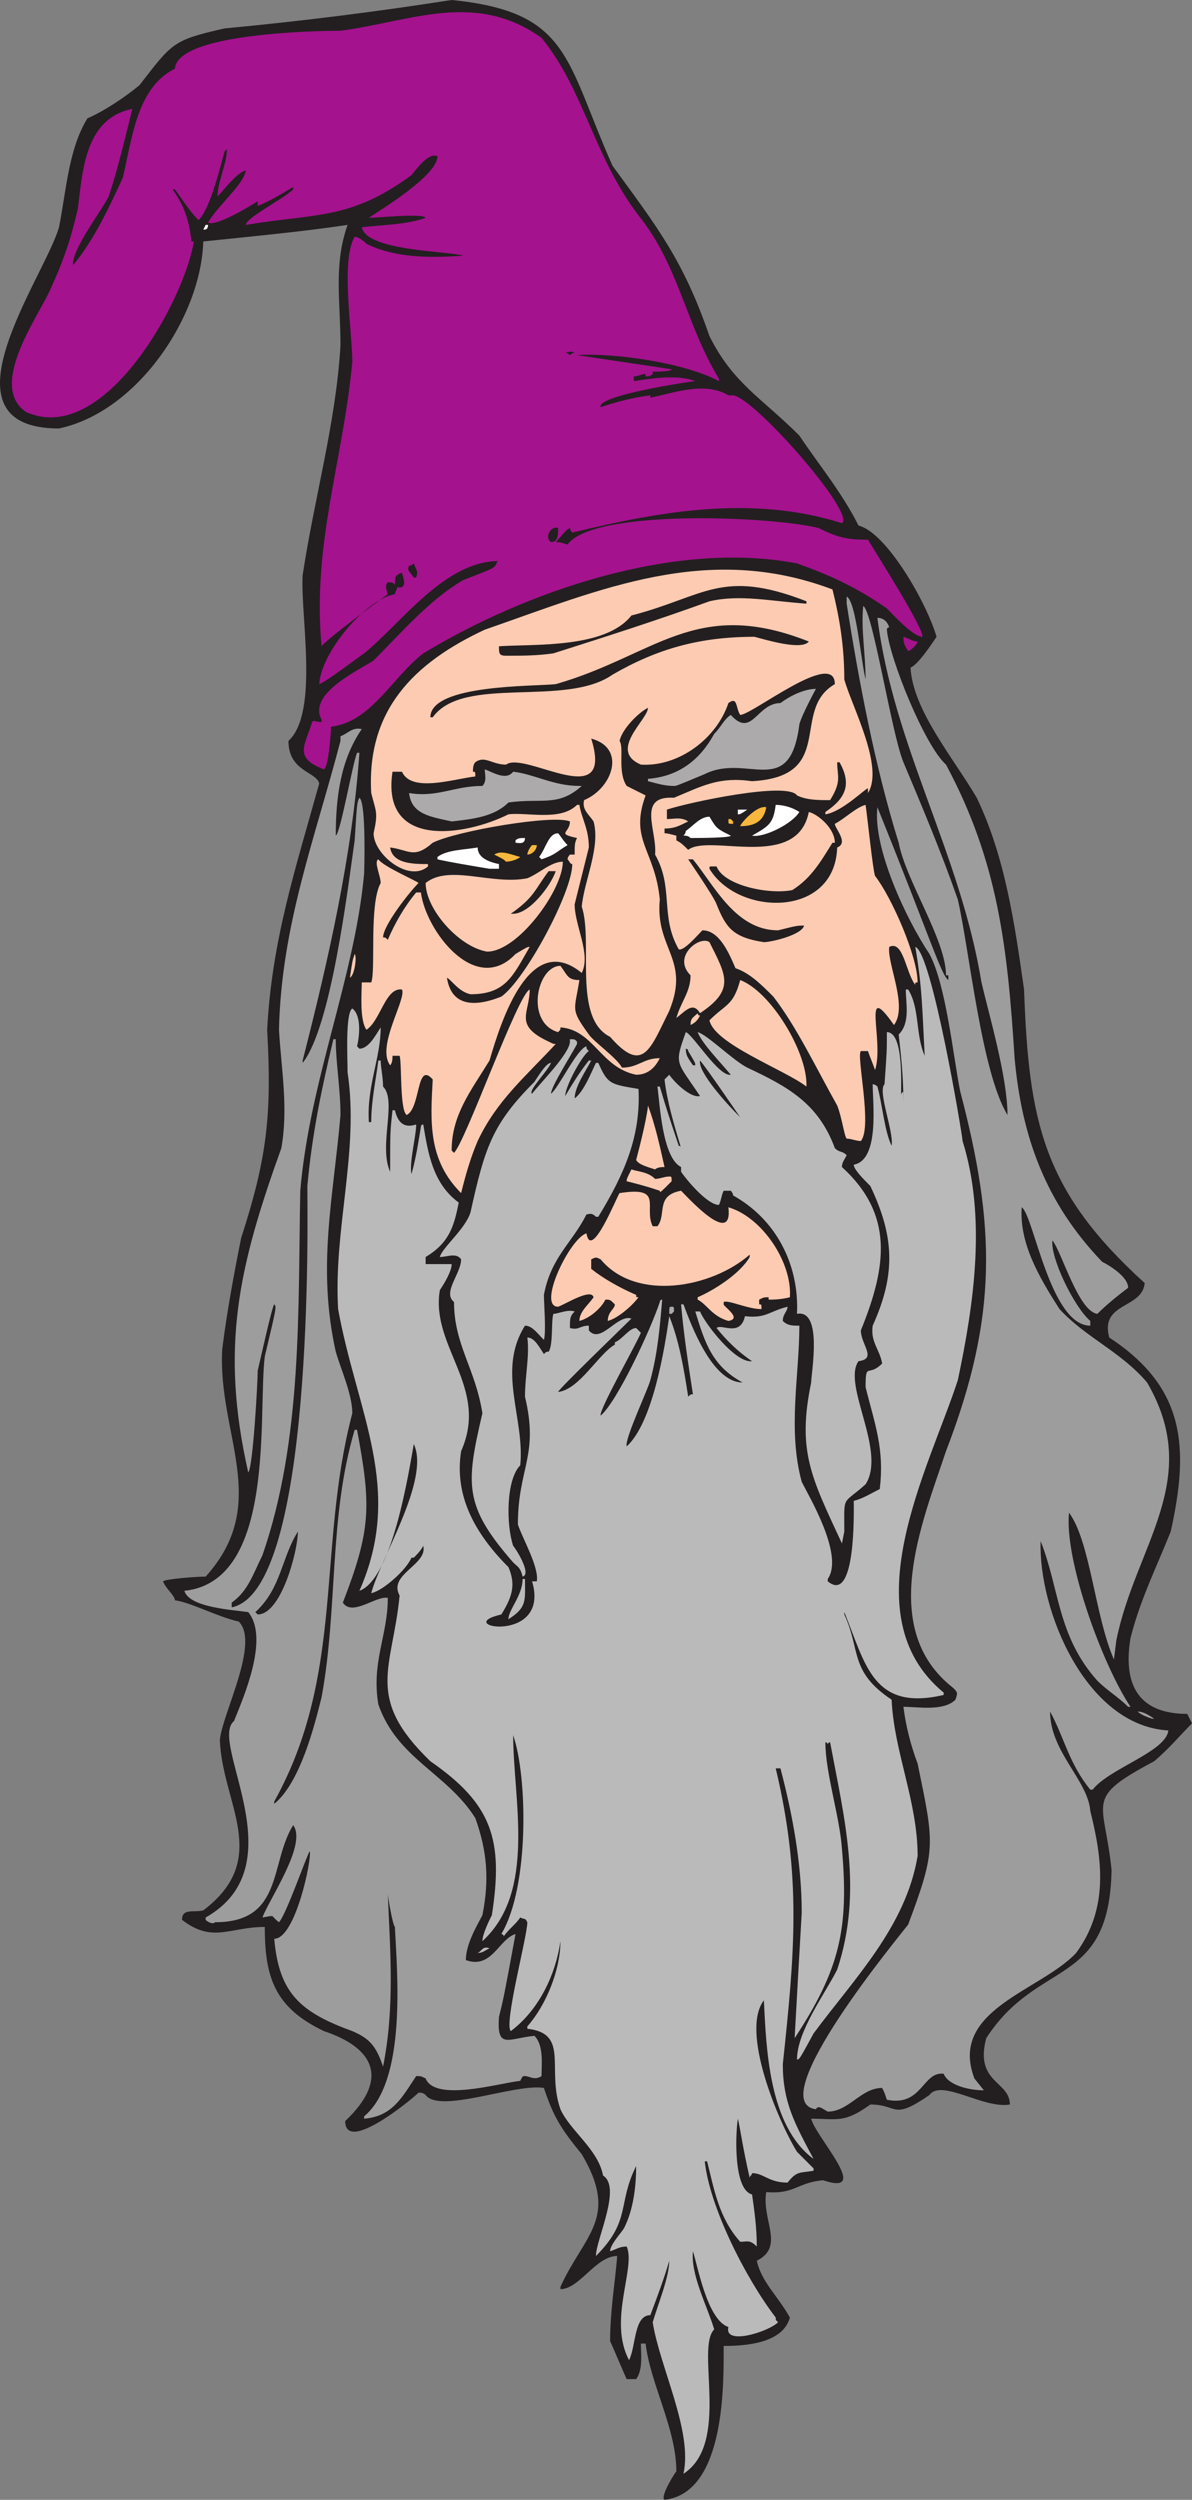 <svg xmlns="http://www.w3.org/2000/svg" width="377.96" height="792"><rect width="100%" height="100%" fill="#808080" stroke="none"/><path fill="#231f20" fill-rule="evenodd" d="M210.71 792c-1.5-.75 3-8.25 3.75-9 0-13.5-8.25-27.75-9.75-40.5h-1.5c0 3 .75 8.25-1.5 11.25h-3c-.75-1.5-4.5-10.5-5.25-12 0-9.75 1.5-18 2.25-27-6.75 0-12 10.5-18 10.5v-.75c7.5-16.5 18.75-21.75 6.75-42-6.75-8.25-9-12-12-21-9-1.5-33 8.25-37.5 2.25-.75-.75-1.5-.75-2.25-.75-2.25 2.25-23.25 19.5-23.25 9 14.25-13.5 9-23.25-6.75-28.5-15.75-7.5-18.75-17.25-18.75-33-11.25 0-16.5 5.25-26.25-2.25 0-3.75 3.75-2.25 6.75-3 21.75-16.5 6-33.75 5.25-54 .75-8.25 12.75-30.75 6-37.5-6.75-1.5-15-6-20.25-6.75 0-1.5-3-3.75-3.75-6 .75-.75 10.5-1.5 13.5-1.5 21-23.25 3.75-45 5.25-72 1.5-12 3.75-24 6-35.25 8.25-25.5 9.75-39 8.25-66 1.5-28.5 9-51 16.5-78-.75-3.75-9.75-3.75-9.75-13.5 9.75-9 3.75-39.75 4.5-52.5 3.75-24.75 10.5-48 12-72.75 0-14.25-2.25-25.5 2.25-38.25-15 2.25-31.5 3.75-45.75 5.25-.75 24-21 54-45.75 59.25-39.75 0-4.5-48 0-63.75 2.25-11.25 3-24.75 9-34.5 5.25-2.25 12-6.75 16.5-10.5 10.5-13.5 10.5-14.25 27-18 24-2.25 48-5.25 72-9 37.5 3.75 36 18.75 51 52.5 14.25 19.5 22.5 30 30.75 54 7.5 15 16.5 19.5 28.5 31.5 6 9 13.5 18 18.75 28.5 9 2.25 21.75 24.75 24.75 35.25-1.5 2.25-6 9-8.25 9.75.75 13.5 13.5 28.5 21 41.25 9 18.75 12 39.75 15 60.75 1.5 42 6 63.75 38.25 93-.75 8.25-14.25 6-11.25 17.25 24 15.75 25.5 34.5 19.5 61.5-4.5 11.25-9.75 21.75-12.75 33.75-2.25 13.5 1.5 24 18 24l1.5 3c-3.75 3.75-7.5 8.25-12 12-22.5 12-15.75 12-13.5 34.5-.75 37.5-23.25 27.75-39.75 53.25-3.75 14.25 7.5 13.5 7.5 21-8.25 1.5-21.75-8.25-25.5-3-12 8.25-9.75 3-18.75 3-8.25 6-10.5 4.5-18.75 4.5 1.5 6 19.5 24.75 3.75 19.5-8.25.75-9 4.5-18 3.75-1.5 9 6 17.25-3 21.75 1.5 6.75 6.75 11.25 10.5 18-2.25 8.25-14.25 9-21 9 0 11.25.75 46.5-18.75 48.75"/><path fill="#bbbaba" fill-rule="evenodd" d="M216.71 783.75c3-13.5-7.5-33.75-9.75-48 1.5-5.25 5.25-14.25 5.25-19.5-1.5 5.25-3.75 11.25-6 17.25-5.25 0-4.5 9.75-6.75 14.25-6.75-12.75 2.25-29.25-.75-36-2.25 0-3 .75-5.25 1.5 0-2.25 3.75-6 4.5-7.5 3-6 3.75-13.5 3.75-19.5-6 12-1.5 17.25-12.75 28.5 0-5.25 8.25-21.75 2.25-25.5-1.5-8.25-10.5-14.25-13.5-21-4.5-12.75 3-24-10.5-25.5V642c6-6.75 10.5-18 10.5-27-1.5 10.5-6.75 21.75-15.75 28.5-2.25-2.25 5.25-30 5.25-34.5-.75-1.5-.75-.75-2.25-1.5-1.5 2.25-3.75 3.75-5.25 6 0-.75-.75-.75-.75-.75 9-15 8.25-50.25 3.75-63 0 20.25 7.5 49.5-9.75 65.25 0-2.25 2.25-6.75 3-8.25 3.75-24 0-35.25-19.5-48.75-21-20.25-12-29.25-9.75-52.5-3.75-6.75 9-9.75 7.5-15.75-.75 1.5-2.25 3-3 3.75h-.75c-1.5 3.75-9 10.5-12.75 11.25 3-11.25 18.75-36 13.5-47.25-1.5 8.25-6.75 42.75-17.25 46.5 14.25-32.25-.75-56.25-6.75-89.25-1.5-25.5 6.75-50.25 3-75 0-4.5-.75-18.75 1.5-20.25 3 2.25 2.25 9 1.5 12l.75.75c3 0 5.25-4.5 6.75-6.75 0 9.75-4.5 18.75-3.75 30h.75c0-6.75 1.5-13.5 2.25-19.5h.75c0 2.25.75 5.25.75 8.25 4.5 4.5-1.5 18.75 2.25 27 0-12.75 0-12.75.75-19.5h.75c.75 3 2.25 6 6.75 4.5 0 3.75-2.25 12-1.5 15.75 1.5-5.25 2.25-10.5 3-15 0 0 0-.75.75-.75 1.5 9 3 18.75 11.25 24.75-1.5 7.5-3 12.75-10.5 17.25v2.25h8.25c0 2.25-2.25 6-3.75 8.25-3 18 15.75 30.75 6.75 51-2.25 14.25 4.5 26.25 15 36.75 2.25 5.25 1.5 9-2.25 15-16.5 3.75 15.75 9.75 9.75-10.5h1.5c.75-4.5-4.5-13.5-6-18 0-18 6.75-21.75 2.25-40.5 0-6.75 1.5-12.75.75-18.75 2.25 0 3.75 3 5.25 5.25.75-.75.75-.75 1.5-.75 1.5-2.25.75-9.75 1.5-12 1.5 0 4.5-1.5 6.75-.75-1.5 1.5-1.5 2.25-1.5 5.25 3 .75 3-.75 6-.75v1.5c3.75 4.5 9-5.25 13.5-3.75-2.25 2.25-23.25 22.5-23.25 23.25 6.75-.75 12.75-12 18-15v-.75c2.25-.75 4.5-4.5 6.75-4.5l1.5 1.5c-1.5 3.75-13.5 24.75-12.75 26.25 5.25-4.5 15.75-27 18.75-36 0 0 0-.75.75-.75-.75 9-1.5 17.25-3.75 25.5-.75 3-8.25 18.75-7.5 21 8.25-7.5 12-30.75 13.5-41.25 3 7.5 4.5 15.75 6 25.5.75-.75.75-.75 1.5-.75-1.5-9.75-3-19.5-3.75-28.5h.75c2.25 6 9 24.75 18.75 24.75-9.75-5.25-12-12.75-15-22.5h1.5c1.5 3.75 11.25 16.5 16.5 15.75-4.5-3-8.25-6.75-11.25-10.5 1.5-1.5 7.5 3 9-3.75 6.75.75 7.5-1.5 13.5-3 0 1.5-1.5 2.25-1.5 4.5 1.5 1.5 3 1.5 5.25 1.5 0 15.75-3.75 33 .75 49.5 2.25 4.5 13.5 23.25 8.25 30.75v.75c9 7.5 8.25-22.5 8.25-25.5 3-.75 5.25-2.25 8.25-3.75 1.5-12.75-1.5-20.25-4.5-32.25 0-8.25.75-3 5.25-7.5-.75-4.5-3.75-6.75-3-12 7.5-16.5 6.75-28.5-.75-44.25-2.25-2.25-5.25-5.25-5.25-6.75 8.25-1.5 6-19.5 6-25.5 0 0 .75 0 1.5.75 1.5 5.25 2.25 14.25 4.5 18.75.75-4.5-4.5-17.25-2.25-19.5.75-10.5.75-10.5.75-16.5 5.25 0 4.5 15.75 4.5 20.25 0-.75 0-.75.75-1.5v3.75c0-8.25-.75-15-1.5-21.75 3.75-3.75 2.25-9.75 2.25-14.25h.75c3.75 6 2.25 14.25 5.25 21-.75-13.5-.75-21.75-3-34.5 5.25 1.5 15 60 15 61.5 7.5 24 3.75 51-1.5 75.75-9 27.75-34.5 74.25-4.5 99v.75c-22.5 5.25-24.75-9.75-31.5-26.25v.75c5.25 11.25 1.5 18 15 27 .75 16.5 8.25 32.25 8.25 49.5-3.75 22.5-20.25 39-33 56.25-4.5 8.25-4.5 8.25-5.25 8.25 0-9 9-21 12.75-28.5 8.25-24.75 2.25-48-2.25-72-.75 0-.75.75-.75.75s0-.75-.75-.75c0 9.75 4.5 23.25 5.25 33.75 2.25 25.5-.75 38.25-15 60 .75-13.5 1.5-27 2.25-39.75 0-15.75-3-31.5-6.75-45.75h-1.5c8.25 34.5 6 58.5 2.25 93.75 0 12 3.75 18.75 9.75 30-14.25-10.5-15-35.25-15.75-50.25-7.5 9.75 4.5 38.25 10.5 48l5.25 5.25v.75c-4.5.75-5.25 0-8.25 3.75-6 0-7.5-3-11.25-3 0 .75-.75.75-.75 1.5-2.25-9.75-3-15.75-3.75-18.75-.75 4.5-1.5 22.5 4.5 24 .75 5.25 1.5 10.5 1.5 16.5-2.25-2.25-3-1.5-5.25-1.5-6.75-7.5-8.25-16.5-10.5-25.5h-.75c1.5 14.25 12.75 36.75 22.5 49.5 0 .75 0 .75.75 1.5-3 3-17.25 7.5-15.75 1.5-6.75-2.25-9.75-19.5-11.25-24-.75 7.5 4.5 17.25 6.75 24.75-6 6 5.25 36-9.75 45.75"/><path fill="#9e9d9d" fill-rule="evenodd" d="M115.46 671.25v-.75c13.5-11.25 10.5-45 9.75-60-.75-.75-2.25-9.75-2.25-10.5.75 18 2.25 36-1.5 54.75-2.25-6.75-4.5-9-9.75-11.25-16.5-6-23.25-12-24.75-29.25 6.75 0 12-25.5 11.25-27.75-.75.75-7.5 20.25-9.75 22.5-3-2.25-.75-2.25-5.25-1.5 2.25-6 14.25-23.25 9.75-29.25-7.5 12-3 30.75-24.75 30.75-.75.75-2.25 0-3-.75v-.75c29.25-16.5.75-55.5 9-62.25 3-7.5 11.25-26.25 4.5-34.5-5.25-.75-18.75-1.5-20.25-6.75 29.25-3 23.25-56.25 25.5-74.25 3.75-15.75 3.75-15.75 3-16.5-.75.75-4.5 18-5.25 21 0 3.75-1.5 30.75-3 32.25-9-39.75-3-65.25 10.5-102.75 2.25-12.75 0-24.75-.75-37.5.75-33 11.25-60 19.5-91.5v-1.5c2.25-.75 3.75-3 6.75-2.25-6.75 9.75-8.25 21.75-8.25 33.75 1.5-.75 5.25-22.5 6.75-26.25h.75c-2.25 32.25-9.75 65.25-18 97.5v.75c9-11.25 14.25-54.75 16.5-70.5.75-12 .75-12 1.5-13.5 2.25 1.5 1.5 24 1.5 24-3 33-17.25 65.25-20.25 100.5-.75 37.5.75 78.75-12 115.5-3 6-4.5 11.25-9.75 15v1.5c26.25-5.25 24-123.75 24-133.5 1.5-16.5 4.5-30.75 8.25-46.5h.75c0 7.5 1.5 15.75 1.5 24-2.25 26.25-7.5 48-1.5 75 1.5 5.25 5.25 13.5 5.25 19.5-11.25 42.75-2.25 82.5-24.75 123v.75c8.25-6.75 12.75-24.75 15-33.75 5.25-28.5 2.25-57 10.5-84.75h.75c4.5 24 4.5 31.5-4.5 54.75 3 4.5 10.5-2.25 14.25-1.5 0 12-5.25 20.25-3 33.75 6 17.25 21.75 21.75 30.75 36 3.75 10.5 4.5 19.5 2.25 30.75-1.5 3-5.25 9-5.25 14.25 8.25 3 10.5-6.75 15.75-8.25-3.75 20.25-3.75 20.25-5.25 26.25-.75 10.5 3 6.75 11.25 6 3 3 2.25 9 2.25 12.75-2.25 1.5-3.75 0-5.25 0-.75 0-.75 0-1.5 1.5-6.75.75-27 6.75-30-.75-1.5-.75-1.5-.75-3-.75-4.5 6.75-7.5 12.75-16.5 13.5m147-2.25c-1.5-.75-3-2.25-3.75-.75-17.25-2.25 27-55.5 29.25-58.5 9-24 8.25-25.5 3-51-2.25-6-3.75-12-4.5-18 4.5 0 12.75 1.5 16.5-2.25.75-2.25.75-2.25-.75-3.75-24-18.75-9.75-52.5-2.25-75 16.5-42.75 15.75-71.25 4.5-114-2.25-11.25-4.5-33.75-9.75-43.5-7.5-11.25-18-33.75-16.5-46.5 17.25 42.75 20.25 53.25 22.5 54.75V309h-.75c0-11.25-12.75-30-15-42-7.5-24-12.75-51.75-16.5-75.75V189c3 1.5 4.5 20.25 6 26.25 0-8.25-1.5-15.75-.75-23.25 3 1.5 9 40.5 12.75 49.5 6 14.25 12 28.5 17.25 43.5 3.75 16.5 7.5 54.75 15.75 68.25 0-12-6-32.25-8.25-42-6.75-41.25-27.75-74.25-33-115.5 1.5 0 3 .75 3.75 3-.75 0-.75.75-.75.75.75 9 12 36.75 18.75 42.75 16.5 30.75 19.5 57.75 21.75 93 2.25 24.75 9.75 45.75 27.75 64.5 1.5.75 8.25 4.5 8.25 8.25-3 2.25-6.75 5.25-9.75 8.25-6-.75-11.25-19.5-14.25-23.25-.75 5.25 6.75 21 12 25.5v1.5c-12.75 0-18-35.25-21.75-37.5-.75 11.25 5.25 21.75 12 32.25 8.25 9 19.5 13.5 27.75 23.25 18 30.75-3.75 51.75-9.75 81.75l-.75 6c-6-13.5-7.5-37.5-14.25-46.5-1.5 15 10.5 48 19.5 61.5h-.75c-3-3-6.75-5.25-9.75-8.25-12.75-14.25-12-29.25-18-44.25-.75 21.75 14.25 58.5 40.5 60-.75 6.75-18.75 12-24 18.75h-.75c-6.75-8.25-8.25-16.5-12.75-24.75 0 12.75 12 21.75 12.75 31.5 3.75 15 6 30.75-4.5 45-11.25 12-40.5 18-32.25 39.75l3 3.75c-4.5 0-11.25-1.5-12.75-5.25-6.75-.75-6.75 10.5-18 8.25-.75-2.25-.75-2.25-1.5-3.75-6.75 0-10.5 7.5-17.25 7.5"/><path fill="#bbbaba" fill-rule="evenodd" d="M151.46 618.75c1.5-.75 1.5-2.25 3.75-1.5-1.5.75-2.25 1.5-3.75 1.5"/><path fill="#9e9d9d" fill-rule="evenodd" d="M365.21 544.5c-2.25-.75-3.75-1.5-4.5-2.25 1.5 0 3 .75 5.25 2.25h-.75"/><path fill="#bbbaba" fill-rule="evenodd" d="M161.21 513c0-3 4.5-7.5 4.5-12.75h.75c0 6.75.75 9-5.25 12.75"/><path fill="#231f20" fill-rule="evenodd" d="m81.71 511.5-.75-.75c8.25-7.5 8.25-17.25 13.5-25.5 0 6-5.25 26.25-12.75 26.25"/><path fill="#bbbaba" fill-rule="evenodd" d="M165.71 499.5c-.75-3-1.5-3-3-4.5-15.75-18-15-24.75-9.75-47.25-2.25-14.25-9-21.75-9-35.25-3.75-3 2.25-9 2.25-13.5-1.5-2.25-4.5-.75-6.75-.75.75-3 8.25-9 9.75-14.25 4.5-20.25 6.75-27.75 20.25-41.25 1.5-2.25 3.75-6 5.25-6-.75 2.25-7.5 9-6 9.75 2.25-3 12-12.75 12-16.5v-.75c1.5 0 1.5 0 2.25.75v.75c-1.5 3-8.25 13.5-8.25 15.75 2.25-1.5 8.25-14.25 11.25-15 0 .75 0 .75.75 1.5-2.25 1.5-7.5 11.25-7.5 14.25 2.25-3.75 4.5-7.5 7.5-11.25h.75c-1.5 3-5.25 8.25-5.25 12 3-2.25 5.25-8.25 6.75-11.25h.75c3 6.75 3.75 6.75 12.75 8.25.75 15-4.5 27-12.75 40.5h-.75c-1.5-1.5-2.25-.75-3-.75-4.5 9-11.25 13.5-13.5 25.5 0 2.25.75 12 0 14.25-2.25-2.25-3.75-4.5-6-4.5-9 14.25 0 29.25-1.5 44.25-4.5 4.5-4.5 18.75-2.25 25.5.75.75 6 9 3 9.75M266.96 489c-9.75-21-14.25-29.25-9.75-51 0-3 3.75-23.25-4.5-21.75.75-15.75-6.75-30-20.25-37.5 0-.75-.75-1.5-.75-1.5h-2.25c-.75 1.5-.75 3-1.5 4.5-3.75 0-10.5-8.25-12-10.5v-1.5c-6-3-6.75-20.25-7.5-25.5h.75c2.25 7.5 2.25 7.5 6 18.75 0 0 .75 0 .75.75-2.25-7.5-4.5-15-5.25-21.75l1.5-1.5c1.5 2.25 6.75 7.5 9.75 6.75-7.5-11.25-8.25-9.75-4.5-20.25 2.25.75 10.5 14.25 14.25 13.5-3.75-4.5-9-9.75-10.5-13.5 3 .75 11.25 9 15.75 11.25 12.75 6 22.5 11.25 27.75 25.5 1.5 1.5 2.25.75 3.75 2.25-.75 1.5-1.5 2.25-1.5 3.75 16.5 15 14.25 31.5 6 51.75 0 4.5 5.25 9-.75 9.75-5.25 7.5 9 28.5 2.25 39-7.5 6.75-6.75 3-6.75 15l-.75 3.75"/><path fill="#fccbb2" fill-rule="evenodd" d="M230.96 418.5c-5.25-1.5-6.75-5.25-9.75-6.75V411c5.25-2.25 13.5-7.5 16.5-12.75v-.75c-12 10.5-36 15-47.25 1.5-1.5-.75-1.5-.75-3 0v3c3.75 3 9 6 14.25 8.25 0 .75 0 .75.75.75-2.25 3-6.75 6.75-9.75 7.5 0-3 2.25-3.75 2.25-5.25-1.5-1.5-1.5-1.5-3-1.5-1.5 3-5.25 6-8.25 6.75 0-3 3-5.25 4.5-7.5-.75-3-9 2.25-11.25 3-6.75 0 3.75-21.75 9-23.25 1.5 9 9.75-12 10.5-12.75 14.25-2.25 7.5 4.5 10.5 10.5h1.5c3-3.75-.75-9.75 7.5-11.25 2.25 2.25 16.5 18 15 5.25 10.5 3 20.25 17.25 19.5 28.5-3 .75-5.25.75-6.75.75V411c-1.5 0-1.5 0-3 .75v1.5c.75 0 .75 0 .75 1.5-4.5 0-10.5-3-12-2.25v.75c0 .75 6 4.5 1.5 5.25"/><path fill="#acaaaa" fill-rule="evenodd" d="M212.96 416.25h-.75c0-2.25 0-2.25.75-2.25s.75 0 .75 1.5l-.75.75"/><path fill="#fccbb2" fill-rule="evenodd" d="M146.21 378c-10.5-10.5-9.75-22.5-9-36-5.25-6-3.75 9-8.25 11.25-2.25-1.5-1.5-16.5-2.25-18.75h-2.25c0 .75 0 2.25-.75 3-4.5-6 5.25-21 3.75-24-5.25-.75-6.75 9.75-11.25 12.75-2.25-3-1.5-12-1.5-15h3c1.5-3.75-.75-24.75 3-31.5 0-2.25-2.25-6.75-.75-7.5 1.5 2.25 12 6.75 12.75 7.5-3 3-11.25 13.5-11.25 17.25.75 0 .75 0 1.5.75 2.25-5.25 5.25-10.5 9-15h1.5c1.5 12 17.25 33 30 19.5 3.75-2.25 3.75-2.25 4.5-2.25-5.25 9-7.5 15-18.75 15-3.75-.75-6-4.5-7.5-5.25 1.5 9.75 9.75 9 17.25 6 7.5-5.25 22.5-33 22.5-42-.75 0-.75-.75-1.5-1.5 0 0 0-.75.75-1.5h1.5c0-3 0-3.75.75-5.25-6.75-1.5-2.25-1.5-2.25-5.25-5.25-2.25-36 3-43.5 6.75-6 5.25-7.5 2.25-13.5 1.5.75 5.25 7.5 5.25 12 5.25v.75c-6 5.25-17.25-3.75-17.25-10.5 1.5-6.75.75-6.75-.75-12.75-1.5-26.25 13.5-41.25 36-51.75 36.75-12.75 70.5-27.75 110.25-12.75 2.25 9 3.75 18 3.75 28.5 2.25 8.25 12.75 27.75 7.5 36v-1.5c-.75 0-8.25 7.5-13.5 8.25v-.75c6.75-4.5 8.25-9 4.5-15.75h-.75c0 4.5 1.5 6-2.25 12-3.75 0-7.5 0-10.5-1.5-3-4.5-34.5 2.25-41.25 4.5v3c2.25 0 4.5-.75 6.75.75-3 1.5-4.5 2.25-7.5 2.25v1.5c.75 0 .75 0 3.75.75v1.5c1.5.75 2.25 1.5 3.75 3 6.75-5.25 34.5 6.75 38.25-12 3 .75 8.25 5.25 8.25 9.75h-.75c-3.75 6-6.75 11.25-12.75 15-7.5 1.5-21.75-1.5-24-7.5h-1.5c-.75 0-.75 0-.75.75 9 15 39.75 15.75 40.5-6.75 3.75-1.5-.75-6-.75-7.5 3-1.5 6.75-5.25 9.75-6 .75 5.25 2.25 20.25 3 22.5 5.25 6.75 13.5 25.5 13.5 33.75-.75 0-.75 0-.75.75-3-3.75-3.75-14.25-8.25-12-.75 5.25 6 18.75 1.5 24.75-10.5-15-3 5.25-6 14.25-.75-2.25-1.5-3.75-2.25-6h-2.25c-1.5 1.5 3.75 24 0 28.5-1.5 0-3-.75-4.5-.75-.75-.75-1.5-6.75-3-10.5-6.75-12-12.75-24.75-20.25-34.5-3.75-3.75-7.5-7.5-12-9-2.25-5.25-5.25-12-10.5-12-1.5 1.5-6 6.75-7.5 6-6-10.5-1.5-19.5-7.5-30 .75-7.5-6-18.75 6-18 9-3.75 14.25-6.75 24.75-5.25 27-1.5 12-22.5 26.25-30.75 0-11.25-26.25 9.75-30 9.75-1.5-2.25-.75-6-3.75-3.75-3.75 11.25-15.75 20.25-27.75 19.5-10.5-4.5 2.25-14.25 2.25-18-3 1.5-8.25 6.75-9 10.5 1.5 2.25-.75 9.75 2.25 14.25l6 3c-5.25 14.25 3 17.25 4.5 33-1.5 15.75 9.75 18.75 3 35.25-6 12-8.25 20.25-18.75 8.25-12-6-5.25-30-9-41.25.75-8.25 6-18.75 3.75-27-1.5-2.25-3.75-3.75-3-6.75 9-3.75 13.5-16.5 2.25-19.5 7.5 24-21 3.75-27 8.25-4.5 0-6.75-3-9.75-.75-.75.75-.75 2.25-.75 3 .75 0 .75 0 .75 1.5-6.75.75-20.25 5.25-23.25-1.5h-3c-3.75 24.75 23.25 20.25 36.75 13.5 6-.75 16.5 2.25 21.75-3h.75c.75 4.5 3 7.5 3 13.5l-4.5 18c0 6.75 5.25 15.75 2.25 21.75-16.5-13.5-25.5 15-29.25 27.75-6 9.75-12 17.25-12 28.5l.75.75c3.75-3.75 20.25-50.25 24-51.75 0 7.5-5.25 11.25 6 16.5 1.5.75 1.5.75 2.25.75-9.75 10.5-18.75 18-24.75 30.75-2.25 5.25-3.75 10.5-5.25 16.5"/><path fill="#fccbb2" fill-rule="evenodd" d="M209.21 377.25c-4.5-1.5-7.5-2.25-10.5-3 0-.75 0-.75 1.5-3.75 2.25.75 5.25.75 7.5 3 1.5 0 3-.75 4.5-.75.75 0 .75 0 .75 1.5-3.75 3.75-3.75 3.75-3.75 3m-1.5-6.75c-2.25-.75-5.25-1.5-6-3 3-11.25 3.75-16.5 3.75-17.25 2.25 6 3.75 12.75 5.25 19.5-.75 0-2.25 0-3 .75"/><path fill="#231f20" fill-rule="evenodd" d="M234.71 354c-3.75-3.75-13.5-14.25-12.75-18 1.5 1.5 12.75 18 12.75 18"/><path fill="#fccbb2" fill-rule="evenodd" d="M255.71 344.25c-6.75-5.25-29.25-13.5-30.75-21 5.25-5.25 7.5-4.5 9.75-12.75 9.75 3.75 21 22.5 21 33v.75m-54-3.75c-11.25-2.25-13.5-14.25-24-15 0 .75 0 .75-.75 1.5-10.5-3-6.75-21 .75-21 2.25 3 2.25 4.5 6 4.5-1.5 9.75-3 9 3 17.25 1.5 2.25 9 7.5 10.5 10.5 5.25 0 6.75-3 12-3-1.5 3-3.75 5.25-7.5 5.25"/><path fill="#231f20" fill-rule="evenodd" d="M219.71 337.5c-1.5-2.25-2.25-3-2.25-5.25 0 0 .75 0 .75.75 2.25 3.75 2.25 3.75 2.25 4.5h-.75"/><path fill="#fccbb2" fill-rule="evenodd" d="M218.96 324.75c0-2.25.75-2.25 2.25-3.75 0 .75.75.75.75.75-.75 1.5-1.5 2.25-3 3"/><path fill="#fccbb2" fill-rule="evenodd" d="M214.46 322.5c1.5-5.25 4.5-8.25 4.5-13.5-6-6 3-12.75 6-10.5 5.25 10.5 8.25 15-3 22.5-2.25-3.75-4.5-.75-7.5 1.5m-103.5-12.75c.75-5.25.75-5.25 1.5-7.5.75.75 0 6.75-1.5 7.5m43.5-8.25c-9-1.5-19.5-13.5-19.5-21.75 7.5-6 21 .75 32.25-1.5 3.75-1.5 7.5-5.25 11.25-5.25 0 9-14.25 28.5-24 28.5"/><path fill="#231f20" fill-rule="evenodd" d="M242.21 298.5c-9.75-1.5-12-4.5-15-12-.75-2.25-9-14.25-9-14.25h1.5c6.75 8.25 13.5 22.5 27 22.5 6-1.5 6-1.5 8.25-1.5-.75 3-10.5 5.25-12.75 5.25m-79.5-9h-.75c7.5-5.25 7.5-7.5 12-13.5h2.25c-1.5 4.5-8.25 13.5-13.5 13.5"/><path fill="#fff" fill-rule="evenodd" d="M155.21 275.25c-4.5-.75-13.5-2.25-16.5-3v-.75c3-2.25 8.25-2.25 12.75-3 0 3 3 4.5 6.75 5.25v1.5h-3"/><path fill="#fab73d" fill-rule="evenodd" d="M160.46 273c-.75-.75-.75-.75-3.75-2.25 2.25-1.5 5.25 0 8.25.75-.75.75-3 1.5-4.5 1.5"/><path fill="#fff" fill-rule="evenodd" d="m171.71 272.25-.75-.75c2.25-3 3-7.5 6-7.5.75.75 1.5 2.25 3 3.75-3.75 2.25-3.75 3-8.25 4.5"/><path fill="#fab73d" fill-rule="evenodd" d="M167.21 270.75c0-.75.75-2.25 1.5-3h1.5c0 1.5-1.5 3-3 3"/><path fill="#fff" fill-rule="evenodd" d="M163.46 267v-.75c.75-.75 1.5-.75 3-.75 0 2.25-2.25 1.5-3 1.5m55.5-1.5c-.75-.75-1.5-.75-2.25-.75.75-.75.75-1.5.75-1.5 2.25-1.5 4.5-4.5 7.5-4.5 2.25 3.75 2.25 3.75 6.75 6 0 .75-11.25.75-12.75.75m19.5-.75c5.25-3 6.75-3.75 7.5-9.75 2.25 0 5.25.75 7.5 2.25-2.25 3.75-11.25 8.25-15 7.5"/><path fill="#fab73d" fill-rule="evenodd" d="M234.71 261.75c0-.75 5.25-6.75 8.25-6-.75 4.5-3.75 6-8.25 6m-3-.75c-.75 0-.75 0-.75-1.5h.75l.75.75v.75h-.75"/><path fill="#acaaaa" fill-rule="evenodd" d="M143.21 260.25c-6.75-1.5-12.75-2.25-13.5-9 9 1.5 14.25-2.25 23.25-2.25 1.5-1.5.75-3.75.75-5.25 2.25.75 6.75 3.75 9 .75 6.75.75 12.75 4.5 21 4.5h.75c-7.5 6.75-12.75 3.75-23.25 5.25-4.5 4.5-11.25 5.25-18 6"/><path fill="#fff" fill-rule="evenodd" d="M233.96 258v-1.5h3c-2.25 1.5-2.25 1.5-3 1.5"/><path fill="#acaaaa" fill-rule="evenodd" d="M213.71 249c-3 0-5.25-.75-8.25-1.5v-.75c9.75-.75 16.5-6 21-14.25 2.25-2.25 3-4.5 5.25-6 6.75 7.5 8.25-3.75 15.75-3.75 3-2.25 7.5-4.5 11.25-4.5 0 0-4.5 8.25-5.25 11.25-3 24-16.5 9-30 15.75-9 3.75-9 3.75-9.75 3.75"/><path fill="#a4128e" fill-rule="evenodd" d="M102.71 243.75c-9.75-3.75-6-7.5-3.75-15 .75-.75.75 0 3 0V228c-4.5-8.25 12-15.75 16.5-18.75 9-9 18-19.5 28.5-25.5 9.75-3.75 9.75-3.75 10.5-5.25 0 0 0-.75.75-.75-17.25 0-30.75 19.5-42.75 29.25-2.25 1.5-12 9-14.25 9.75.75-10.5 15-27 24-28.5 0-.75.75-1.5.75-2.25 3 .75 2.25-2.25 1.5-4.5 0 0-.75 0-1.5.75-.75 0-.75 2.25-.75 3-.75-.75-.75-.75-2.25-.75-.75.75-.75 1.5 0 3.75 0 0-19.5 14.25-21 16.5-3-32.25 6.75-58.5 9.75-90 0-9.75-3.75-32.25.75-39.75.75 0 2.25.75 3.75 2.25 9 4.5 20.25 4.5 30.75 3.75-5.25-1.5-30.75-1.5-32.25-9 6-.75 14.25-.75 20.25-3-.75-1.5-15 0-18 0 4.5-3 21.75-13.5 21.75-19.5-3-1.5-7.5 5.25-8.25 6-19.5 14.25-30 12-52.5 15.75 0-2.25 12-8.25 15-11.25v-.75c-3.75 2.25-7.5 4.5-11.25 6v-1.5c-2.25 1.5-13.5 8.25-15.75 6.75 3-5.25 11.25-12 12-16.5-3 .75-6.75 6-9 8.25 0-4.5 3-10.5 3-15l-.75.75c-1.5 5.25-4.5 18-8.25 21.75-3-3-5.25-6.75-7.5-9.75h-.75c3.75 5.25 5.25 9.75 6 16.5h.75c-3 18.75-28.5 65.25-53.25 54-12-8.25 3.75-30 7.5-38.25 4.5-9.75 6.75-16.5 9-26.25 1.5-12 2.25-28.5 17.25-31.5-2.25 9-4.5 18.75-7.5 27.75-2.25 4.5-12 17.25-11.25 21.75 6.75-8.25 11.25-18 15.75-27.75 3-12.75 4.5-28.5 16.5-34.5.75-11.25 45-12 52.5-12 22.5-3 42.75-12.75 63.75 2.25 13.5 16.5 16.5 37.5 30.75 56.25 12.75 15.75 15 34.5 25.5 51.75v.75c-11.25-6-33.75-9-45-8.25 9.75 1.5 20.25 3 30 4.5 0 .75-4.5.75-6 .75v.75c-.75.75-1.5.75-2.25.75v-.75c-1.5 0-2.25.75-3.75.75v1.5c5.25-.75 13.5-2.25 19.5 0-.75 0-31.5 4.5-30 8.25 4.5-1.5 9.75-3 15.75-3.75v.75c7.5-1.5 17.25-5.25 24.75-.75h1.5c6.75.75 39 37.5 34.5 40.5-28.5-9-57.75-3.75-85.5 3-.75-.75-.75-1.5-.75-1.5-1.5.75-3 3-4.5 4.5 2.25 0 3 .75 3.75.75 8.25-11.25 63.75-9 79.5-5.25 6 3 9 3.75 15.75 3.75 2.25 3.75 18 28.5 17.25 30.75-3 0-9.75-7.5-11.25-9-9.75-6.75-18-10.5-28.5-14.25-39-7.5-86.25 9-118.5 28.5-9.75 7.5-16.5 21.75-29.25 23.25 0 1.5-.75 12.75-2.25 13.5"/><path fill="#231f20" fill-rule="evenodd" d="M136.46 227.25c0-10.5 33-9.75 39.75-10.5 31.5-9 44.25-27.75 80.25-13.5-2.25 3-14.25-.75-17.25-1.5-17.25 0-30.75 3.75-45 12-15 10.5-47.25 0-57 13.5h-.75"/><path fill="#231f20" fill-rule="evenodd" d="M160.46 207.75c-2.25 0-2.25-.75-2.25-3 11.25-.75 33.75.75 42-9.75 23.25-6 28.5-15 55.5-4.5v.75c-11.25-.75-21-3-30.75-.75-16.5 6-33 11.25-49.5 16.5-5.25.75-9.75.75-15 .75"/><path fill="#a4128e" fill-rule="evenodd" d="M287.96 206.25c-1.5-2.25-1.5-3-1.5-4.5 2.25.75 3 1.5 4.5 1.5 0 .75-2.25 3-3 3"/><path fill="#231f20" fill-rule="evenodd" d="M131.21 183c-1.5-2.25-2.25-2.25-1.5-3.75.75 0 1.5-.75 1.5-.75.75 2.25 1.5 2.25.75 4.5h-.75m43.5-11.25c-2.25-1.5 0-5.25 2.25-4.5 0 2.25 0 4.5-2.25 4.5m6-59.25c-.75-.75-1.5-.75-1.5-.75.75 0 1.5-.75 3 0-.75 0-1.5.75-1.5.75"/><path fill="#fff" fill-rule="evenodd" d="m64.46 72.75.75-1.5h.75c0 1.5-.75 1.5-1.5 1.5"/></svg>
